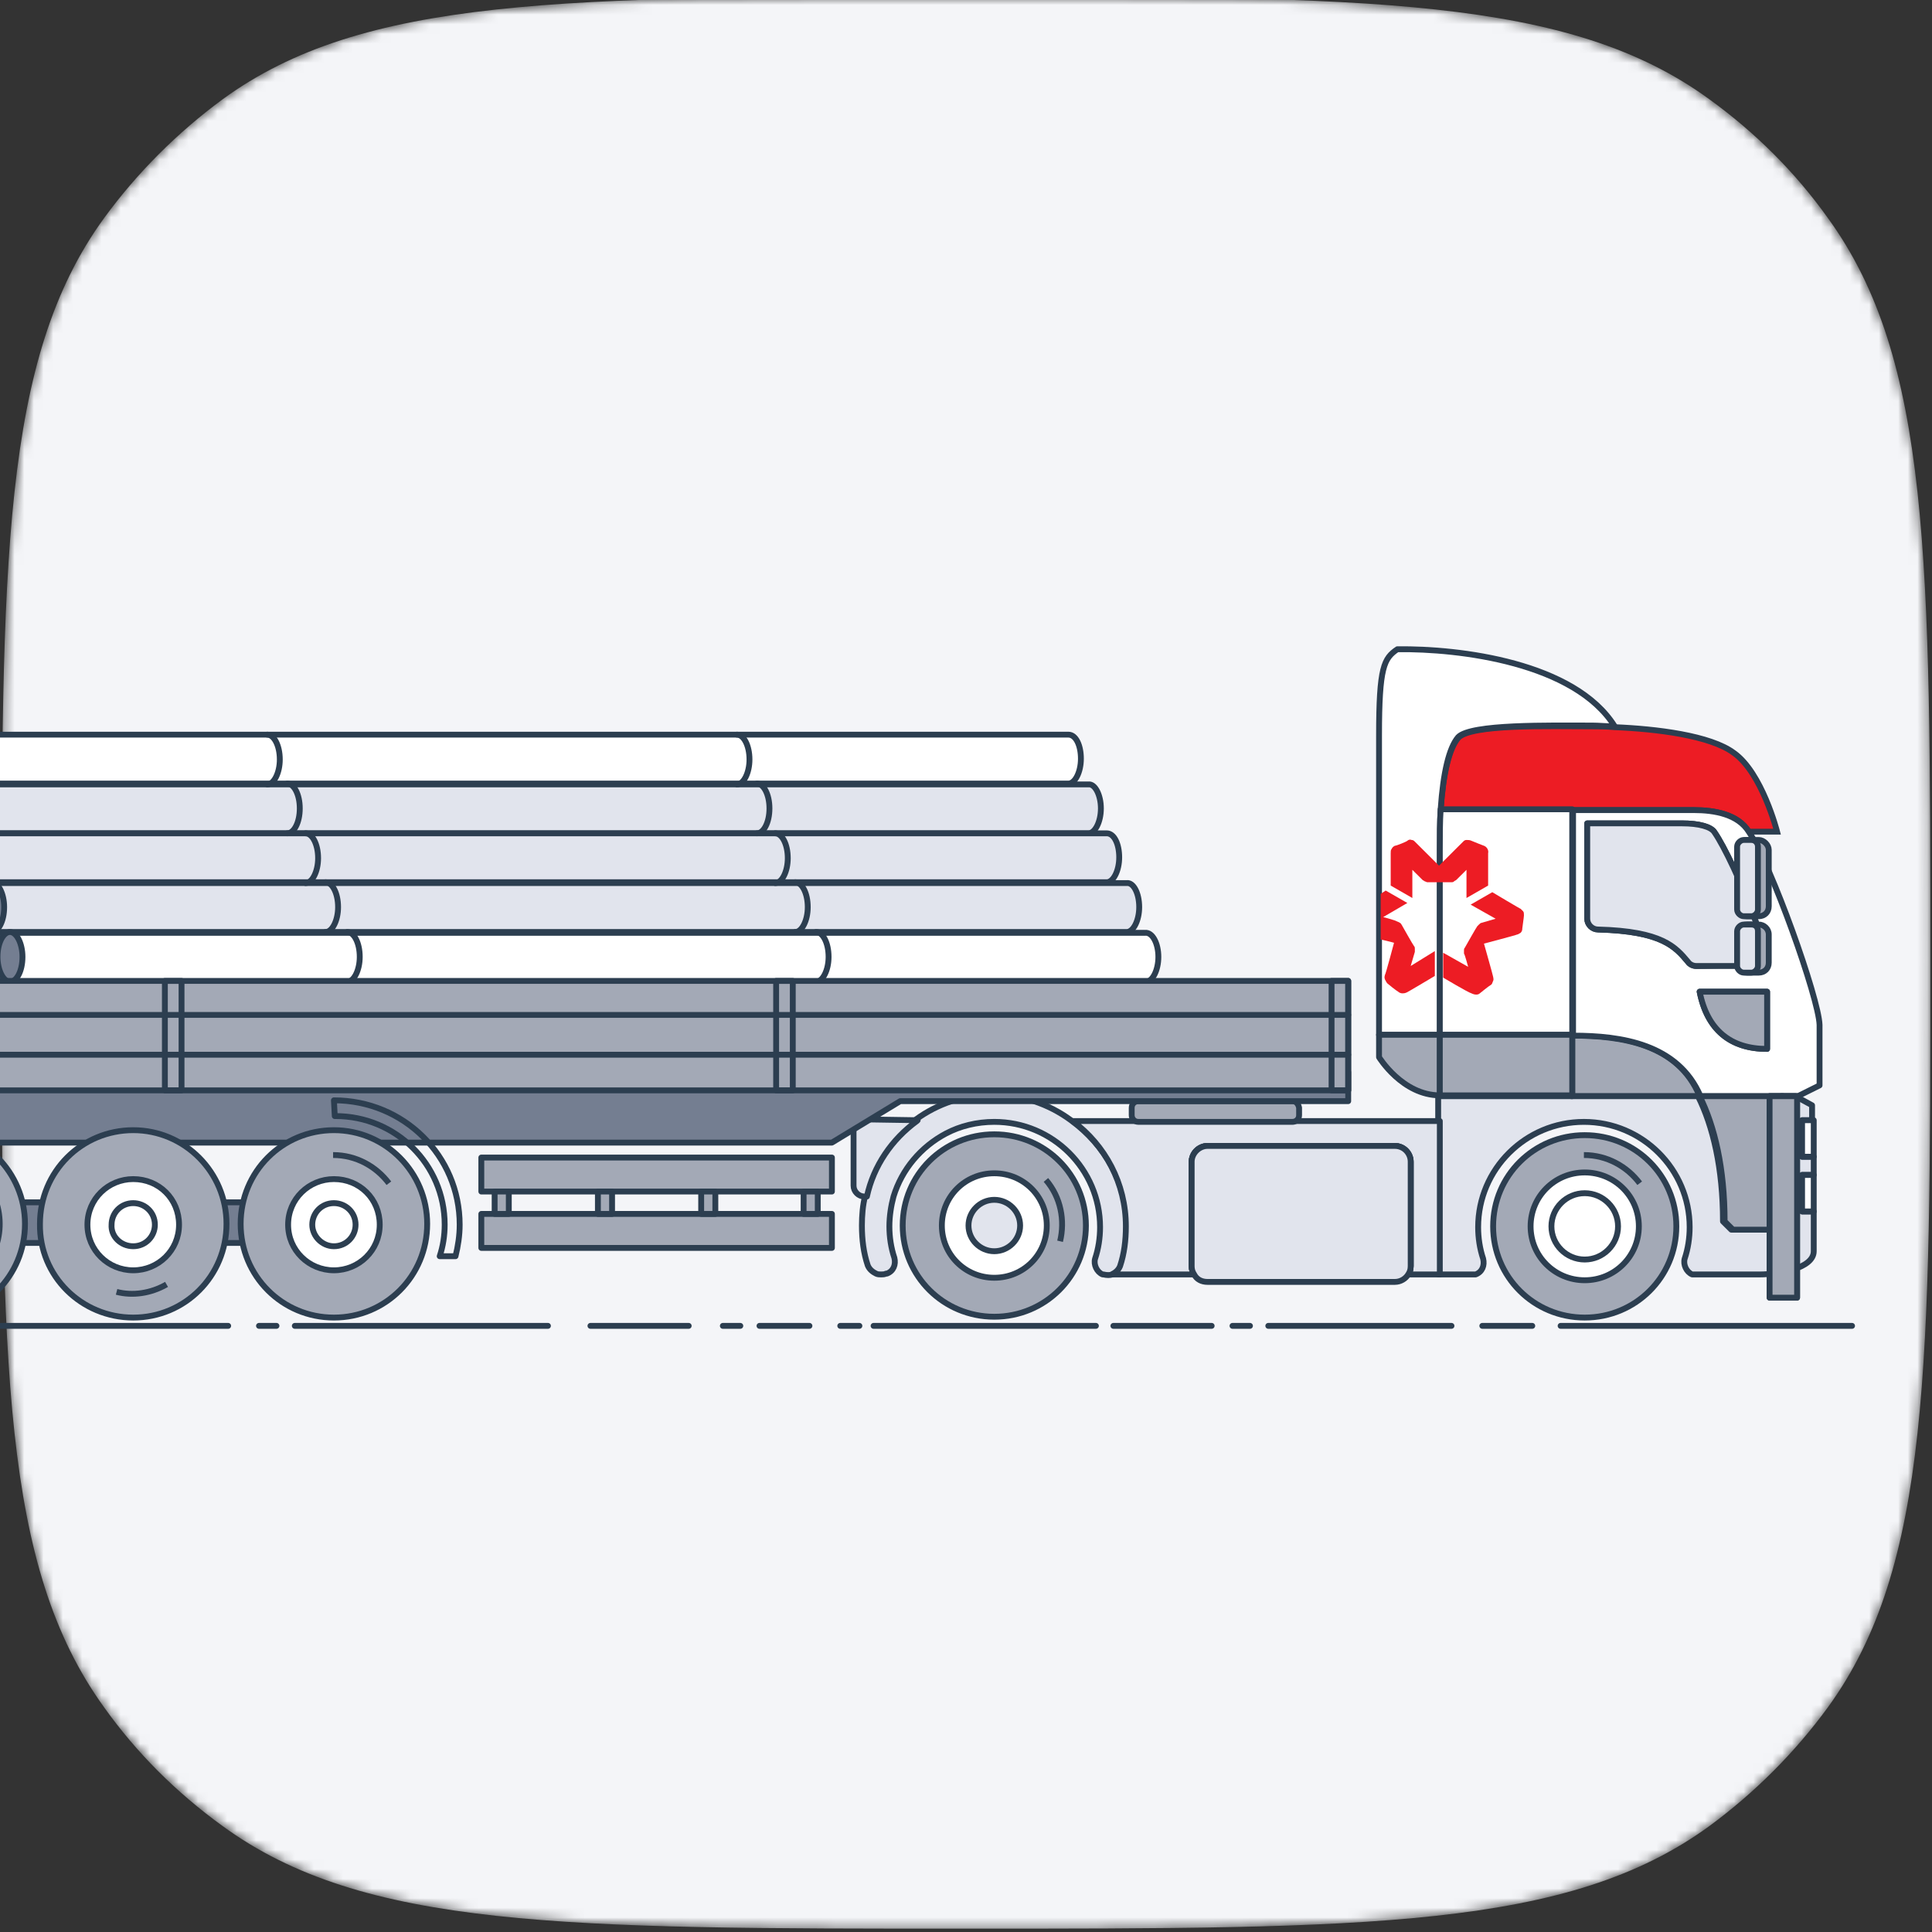 <svg width="200" height="200" viewBox="0 0 200 200" fill="none" xmlns="http://www.w3.org/2000/svg">
<rect x="0" y="0" width="200" height="200" fill="#333333" stroke="none"/>
<g clip-path="url(#clip0_545_175731)">
<mask id="mask0_545_175731" style="mask-type:luminance" maskUnits="userSpaceOnUse" x="0" y="-1" width="200" height="201">
<path d="M0.172 99.656C0.172 58.025 0.172 37.167 10.775 22.575C14.224 17.854 18.361 13.733 23.017 10.3C37.586 -0.344 58.361 -0.344 99.999 -0.344C141.637 -0.344 162.413 -0.344 176.982 10.3C181.724 13.733 185.862 17.854 189.224 22.575C199.827 37.167 199.827 58.025 199.827 99.656C199.827 141.287 199.827 162.146 189.224 176.738C185.775 181.459 181.637 185.579 176.982 189.012C162.413 199.656 141.637 199.656 99.999 199.656C58.361 199.656 37.586 199.656 23.017 189.012C18.275 185.579 14.137 181.459 10.775 176.738C0.172 162.06 0.172 141.287 0.172 99.656Z" fill="white"/>
</mask>
<g mask="url(#mask0_545_175731)">
<path d="M0.172 99.656C0.172 58.025 0.172 37.167 10.775 22.575C14.224 17.854 18.361 13.733 23.017 10.3C37.586 -0.344 58.361 -0.344 99.999 -0.344C141.637 -0.344 162.413 -0.344 176.982 10.3C181.724 13.733 185.862 17.854 189.224 22.575C199.827 37.167 199.827 58.025 199.827 99.656C199.827 141.287 199.827 162.146 189.224 176.738C185.775 181.459 181.637 185.579 176.982 189.012C162.413 199.656 141.637 199.656 99.999 199.656C58.361 199.656 37.586 199.656 23.017 189.012C18.275 185.579 14.137 181.459 10.775 176.738C0.172 162.06 0.172 141.287 0.172 99.656Z" fill="#F4F5F8"/>
</g>
<path d="M-6.552 137.253H23.621" stroke="#2C3E50" stroke-width="0.606" stroke-linecap="round" stroke-linejoin="round"/>
<path d="M161.553 137.253H191.725" stroke="#2C3E50" stroke-width="0.606" stroke-linecap="round" stroke-linejoin="round"/>
<path d="M74.828 137.253H76.638" stroke="#2C3E50" stroke-width="0.606" stroke-linecap="round" stroke-linejoin="round"/>
<path d="M61.122 137.253H71.294" stroke="#2C3E50" stroke-width="0.606" stroke-linecap="round" stroke-linejoin="round"/>
<path d="M78.622 137.253H83.794" stroke="#2C3E50" stroke-width="0.606" stroke-linecap="round" stroke-linejoin="round"/>
<path d="M153.448 137.253H158.621" stroke="#2C3E50" stroke-width="0.606" stroke-linecap="round" stroke-linejoin="round"/>
<path d="M26.811 137.253H28.621" stroke="#2C3E50" stroke-width="0.606" stroke-linecap="round" stroke-linejoin="round"/>
<path d="M30.518 137.253H56.724" stroke="#2C3E50" stroke-width="0.606" stroke-linecap="round" stroke-linejoin="round"/>
<path d="M90.432 137.253H113.449" stroke="#2C3E50" stroke-width="0.606" stroke-linecap="round" stroke-linejoin="round"/>
<path d="M86.983 137.253H88.966" stroke="#2C3E50" stroke-width="0.606" stroke-linecap="round" stroke-linejoin="round"/>
<path d="M127.587 137.253H129.397" stroke="#2C3E50" stroke-width="0.606" stroke-linecap="round" stroke-linejoin="round"/>
<path d="M115.259 137.253H125.431" stroke="#2C3E50" stroke-width="0.606" stroke-linecap="round" stroke-linejoin="round"/>
<path d="M131.293 137.253H150.258" stroke="#2C3E50" stroke-width="0.606" stroke-linecap="round" stroke-linejoin="round"/>
<path d="M106.034 93.905C106.034 95.278 105.43 96.48 104.741 96.48H-12.846V91.416H104.654C105.43 91.33 106.034 92.446 106.034 93.905Z" fill="#E1E4ED"/>
<path d="M106.034 93.905C106.034 95.278 105.43 96.48 104.741 96.48H-12.846V91.416H104.654C105.43 91.33 106.034 92.446 106.034 93.905Z" stroke="#2C3E50" stroke-width="0.606" stroke-linecap="round" stroke-linejoin="round"/>
<path d="M109.998 93.905C109.998 95.278 109.395 96.48 108.705 96.48H-8.795V91.416H108.705C109.395 91.33 109.998 92.446 109.998 93.905Z" fill="#E1E4ED"/>
<path d="M109.998 93.905C109.998 95.278 109.395 96.48 108.705 96.48H-8.795V91.416H108.705C109.395 91.33 109.998 92.446 109.998 93.905Z" stroke="#2C3E50" stroke-width="0.606" stroke-linecap="round" stroke-linejoin="round"/>
<path d="M113.964 93.905C113.964 95.278 113.361 96.48 112.671 96.48H-4.829V91.416H112.671C113.361 91.33 113.964 92.446 113.964 93.905Z" fill="#E1E4ED"/>
<path d="M113.964 93.905C113.964 95.278 113.361 96.48 112.671 96.48H-4.829V91.416H112.671C113.361 91.33 113.964 92.446 113.964 93.905Z" stroke="#2C3E50" stroke-width="0.606" stroke-linecap="round" stroke-linejoin="round"/>
<path d="M107.929 88.754C107.929 90.127 107.325 91.329 106.636 91.329H-10.864V86.265H106.636C107.325 86.265 107.929 87.38 107.929 88.754Z" fill="#E1E4ED"/>
<path d="M107.929 88.754C107.929 90.127 107.325 91.329 106.636 91.329H-10.864V86.265H106.636C107.325 86.265 107.929 87.38 107.929 88.754Z" stroke="#2C3E50" stroke-width="0.606" stroke-linecap="round" stroke-linejoin="round"/>
<path d="M111.896 88.754C111.896 90.127 111.292 91.329 110.603 91.329H-6.897V86.265H110.603C111.378 86.265 111.896 87.38 111.896 88.754Z" fill="#E1E4ED"/>
<path d="M111.896 88.754C111.896 90.127 111.292 91.329 110.603 91.329H-6.897V86.265H110.603C111.378 86.265 111.896 87.38 111.896 88.754Z" stroke="#2C3E50" stroke-width="0.606" stroke-linecap="round" stroke-linejoin="round"/>
<path d="M111.896 78.54C111.896 79.913 111.292 81.115 110.603 81.115H-6.897V76.051H110.603C111.378 76.051 111.896 77.167 111.896 78.54Z" fill="white"/>
<path d="M111.896 78.54C111.896 79.913 111.292 81.115 110.603 81.115H-6.897V76.051H110.603C111.378 76.051 111.896 77.167 111.896 78.54Z" stroke="#2C3E50" stroke-width="0.606" stroke-linecap="round" stroke-linejoin="round"/>
<path d="M109.998 83.691C109.998 85.064 109.395 86.266 108.705 86.266H-8.795V81.202H108.705C109.395 81.116 109.998 82.317 109.998 83.691Z" fill="#E1E4ED"/>
<path d="M109.998 83.691C109.998 85.064 109.395 86.266 108.705 86.266H-8.795V81.202H108.705C109.395 81.116 109.998 82.317 109.998 83.691Z" stroke="#2C3E50" stroke-width="0.606" stroke-linecap="round" stroke-linejoin="round"/>
<path d="M113.964 83.691C113.964 85.064 113.361 86.266 112.671 86.266H-4.829V81.202H112.671C113.361 81.116 113.964 82.317 113.964 83.691Z" fill="#E1E4ED"/>
<path d="M113.964 83.691C113.964 85.064 113.361 86.266 112.671 86.266H-4.829V81.202H112.671C113.361 81.116 113.964 82.317 113.964 83.691Z" stroke="#2C3E50" stroke-width="0.606" stroke-linecap="round" stroke-linejoin="round"/>
<path d="M115.86 88.754C115.86 90.127 115.257 91.329 114.567 91.329H-2.933V86.265H114.567C115.343 86.265 115.86 87.38 115.86 88.754Z" fill="#E1E4ED"/>
<path d="M115.86 88.754C115.86 90.127 115.257 91.329 114.567 91.329H-2.933V86.265H114.567C115.343 86.265 115.86 87.38 115.86 88.754Z" stroke="#2C3E50" stroke-width="0.606" stroke-linecap="round" stroke-linejoin="round"/>
<path d="M117.93 93.905C117.93 95.278 117.326 96.48 116.637 96.48H-0.863V91.416H116.637C117.326 91.33 117.93 92.446 117.93 93.905Z" fill="#E1E4ED"/>
<path d="M117.93 93.905C117.93 95.278 117.326 96.48 116.637 96.48H-0.863V91.416H116.637C117.326 91.33 117.93 92.446 117.93 93.905Z" stroke="#2C3E50" stroke-width="0.606" stroke-linecap="round" stroke-linejoin="round"/>
<path d="M-0.863 96.48C-0.173 96.48 0.43 95.364 0.43 93.905C0.43 92.532 -0.173 91.33 -0.863 91.33C-1.553 91.33 -2.156 92.446 -2.156 93.905C-2.156 95.279 -1.639 96.48 -0.863 96.48Z" fill="#747E91"/>
<path d="M-0.863 96.48C-0.173 96.48 0.43 95.364 0.43 93.905C0.43 92.532 -0.173 91.33 -0.863 91.33C-1.553 91.33 -2.156 92.446 -2.156 93.905C-2.156 95.279 -1.639 96.48 -0.863 96.48Z" stroke="#2C3E50" stroke-width="0.606" stroke-linecap="round" stroke-linejoin="round"/>
<path d="M103.965 99.055C103.965 100.429 103.362 101.63 102.672 101.63H-14.828V96.566H102.672C103.448 96.48 103.965 97.682 103.965 99.055Z" fill="#E1E4ED"/>
<path d="M103.965 99.055C103.965 100.429 103.362 101.63 102.672 101.63H-14.828V96.566H102.672C103.448 96.48 103.965 97.682 103.965 99.055Z" stroke="#2C3E50" stroke-width="0.606" stroke-linecap="round" stroke-linejoin="round"/>
<path d="M107.929 99.055C107.929 100.429 107.325 101.63 106.636 101.63H-10.864V96.566H106.636C107.412 96.48 107.929 97.682 107.929 99.055Z" fill="#E1E4ED"/>
<path d="M107.929 99.055C107.929 100.429 107.325 101.63 106.636 101.63H-10.864V96.566H106.636C107.412 96.48 107.929 97.682 107.929 99.055Z" stroke="#2C3E50" stroke-width="0.606" stroke-linecap="round" stroke-linejoin="round"/>
<path d="M111.896 99.055C111.896 100.429 111.292 101.63 110.603 101.63H-6.897V96.566H110.603C111.378 96.48 111.896 97.682 111.896 99.055Z" fill="#E1E4ED"/>
<path d="M111.896 99.055C111.896 100.429 111.292 101.63 110.603 101.63H-6.897V96.566H110.603C111.378 96.48 111.896 97.682 111.896 99.055Z" stroke="#2C3E50" stroke-width="0.606" stroke-linecap="round" stroke-linejoin="round"/>
<path d="M115.947 99.055C115.947 100.429 115.343 101.63 114.654 101.63H-2.933V96.566H114.654C115.343 96.48 115.86 97.682 115.947 99.055Z" fill="#E1E4ED"/>
<path d="M115.947 99.055C115.947 100.429 115.343 101.63 114.654 101.63H-2.933V96.566H114.654C115.343 96.48 115.86 97.682 115.947 99.055Z" stroke="#2C3E50" stroke-width="0.606" stroke-linecap="round" stroke-linejoin="round"/>
<path d="M119.914 99.055C119.914 100.429 119.31 101.63 118.62 101.63H1.034V96.566H118.534C119.31 96.48 119.914 97.682 119.914 99.055Z" fill="white"/>
<path d="M119.914 99.055C119.914 100.429 119.31 101.63 118.62 101.63H1.034V96.566H118.534C119.31 96.48 119.914 97.682 119.914 99.055Z" stroke="#2C3E50" stroke-width="0.606" stroke-linecap="round" stroke-linejoin="round"/>
<path d="M1.034 101.631C1.724 101.631 2.327 100.515 2.327 99.056C2.327 97.682 1.724 96.481 1.034 96.481C0.345 96.481 -0.259 97.596 -0.259 99.056C-0.259 100.429 0.345 101.631 1.034 101.631Z" fill="#747E91"/>
<path d="M1.034 101.631C1.724 101.631 2.327 100.515 2.327 99.056C2.327 97.682 1.724 96.481 1.034 96.481C0.345 96.481 -0.259 97.596 -0.259 99.056C-0.259 100.429 0.345 101.631 1.034 101.631Z" stroke="#2C3E50" stroke-width="0.606" stroke-linecap="round" stroke-linejoin="round"/>
<path d="M76.293 76.051C76.983 76.051 77.586 77.167 77.586 78.626C77.586 79.999 76.983 81.201 76.293 81.201" stroke="#2C3E50" stroke-width="0.606" stroke-linecap="round" stroke-linejoin="round"/>
<path d="M78.36 81.115C79.05 81.115 79.653 82.231 79.653 83.69C79.653 85.15 79.05 86.265 78.36 86.265" stroke="#2C3E50" stroke-width="0.606" stroke-linecap="round" stroke-linejoin="round"/>
<path d="M80.258 86.265C80.948 86.265 81.551 87.38 81.551 88.84C81.551 90.213 80.948 91.415 80.258 91.415" stroke="#2C3E50" stroke-width="0.606" stroke-linecap="round" stroke-linejoin="round"/>
<path d="M82.326 91.33C83.016 91.33 83.619 92.446 83.619 93.905C83.619 95.279 83.016 96.48 82.326 96.48" stroke="#2C3E50" stroke-width="0.606" stroke-linecap="round" stroke-linejoin="round"/>
<path d="M84.481 96.48C85.171 96.48 85.775 97.595 85.775 99.055C85.775 100.428 85.171 101.63 84.481 101.63" stroke="#2C3E50" stroke-width="0.606" stroke-linecap="round" stroke-linejoin="round"/>
<path d="M27.672 76.051C28.361 76.051 28.965 77.167 28.965 78.626C28.965 79.999 28.361 81.201 27.672 81.201" stroke="#2C3E50" stroke-width="0.606" stroke-linecap="round" stroke-linejoin="round"/>
<path d="M29.74 81.115C30.43 81.115 31.033 82.231 31.033 83.69C31.033 85.15 30.43 86.265 29.74 86.265" stroke="#2C3E50" stroke-width="0.606" stroke-linecap="round" stroke-linejoin="round"/>
<path d="M31.637 86.265C32.326 86.265 32.93 87.38 32.93 88.84C32.93 90.213 32.326 91.415 31.637 91.415" stroke="#2C3E50" stroke-width="0.606" stroke-linecap="round" stroke-linejoin="round"/>
<path d="M33.705 91.33C34.395 91.33 34.998 92.446 34.998 93.905C34.998 95.279 34.395 96.48 33.705 96.48" stroke="#2C3E50" stroke-width="0.606" stroke-linecap="round" stroke-linejoin="round"/>
<path d="M35.948 96.481C36.638 96.481 37.241 97.596 37.241 99.056C37.241 100.429 36.638 101.631 35.948 101.631" stroke="#2C3E50" stroke-width="0.606" stroke-linecap="round" stroke-linejoin="round"/>
<path d="M102.93 136.308C108.189 136.308 112.413 132.102 112.413 126.866C112.413 121.63 108.189 117.424 102.93 117.424C97.671 117.424 93.447 121.63 93.447 126.866C93.447 132.102 97.671 136.308 102.93 136.308Z" fill="#A3A9B6"/>
<path d="M102.93 136.308C108.189 136.308 112.413 132.102 112.413 126.866C112.413 121.63 108.189 117.424 102.93 117.424C97.671 117.424 93.447 121.63 93.447 126.866C93.447 132.102 97.671 136.308 102.93 136.308Z" stroke="#2C3E50" stroke-width="0.606" stroke-linecap="round" stroke-linejoin="round"/>
<path d="M102.931 132.273C105.948 132.273 108.362 129.87 108.362 126.866C108.362 123.861 105.948 121.458 102.931 121.458C99.914 121.458 97.5 123.861 97.5 126.866C97.5 129.87 99.914 132.273 102.931 132.273Z" fill="white"/>
<path d="M102.931 132.273C105.948 132.273 108.362 129.87 108.362 126.866C108.362 123.861 105.948 121.458 102.931 121.458C99.914 121.458 97.5 123.861 97.5 126.866C97.5 129.87 99.914 132.273 102.931 132.273Z" stroke="#2C3E50" stroke-width="0.606" stroke-linecap="round" stroke-linejoin="round"/>
<path d="M102.93 129.527C104.396 129.527 105.603 128.325 105.603 126.866C105.603 125.407 104.396 124.205 102.93 124.205C101.465 124.205 100.258 125.407 100.258 126.866C100.258 128.325 101.465 129.527 102.93 129.527Z" fill="#E1E4ED"/>
<path d="M102.93 129.527C104.396 129.527 105.603 128.325 105.603 126.866C105.603 125.407 104.396 124.205 102.93 124.205C101.465 124.205 100.258 125.407 100.258 126.866C100.258 128.325 101.465 129.527 102.93 129.527Z" stroke="#2C3E50" stroke-width="0.606" stroke-linecap="round" stroke-linejoin="round"/>
<path d="M164.051 136.394C169.31 136.394 173.534 132.188 173.534 126.952C173.534 121.716 169.31 117.51 164.051 117.51C158.792 117.51 154.568 121.716 154.568 126.952C154.568 132.188 158.792 136.394 164.051 136.394Z" fill="#A3A9B6"/>
<path d="M164.051 136.394C169.31 136.394 173.534 132.188 173.534 126.952C173.534 121.716 169.31 117.51 164.051 117.51C158.792 117.51 154.568 121.716 154.568 126.952C154.568 132.188 158.792 136.394 164.051 136.394Z" stroke="#2C3E50" stroke-width="0.606" stroke-linecap="round" stroke-linejoin="round"/>
<path d="M164.051 132.531C167.154 132.531 169.654 130.042 169.654 126.951C169.654 123.861 167.154 121.372 164.051 121.372C160.947 121.372 158.447 123.861 158.447 126.951C158.447 130.042 160.947 132.531 164.051 132.531Z" fill="white"/>
<path d="M164.051 132.531C167.154 132.531 169.654 130.042 169.654 126.951C169.654 123.861 167.154 121.372 164.051 121.372C160.947 121.372 158.447 123.861 158.447 126.951C158.447 130.042 160.947 132.531 164.051 132.531Z" stroke="#2C3E50" stroke-width="0.606" stroke-linecap="round" stroke-linejoin="round"/>
<path d="M164.051 130.386C165.947 130.386 167.499 128.84 167.499 126.952C167.499 125.064 165.947 123.519 164.051 123.519C162.154 123.519 160.603 125.064 160.603 126.952C160.603 128.84 162.154 130.386 164.051 130.386Z" fill="white"/>
<path d="M164.051 130.386C165.947 130.386 167.499 128.84 167.499 126.952C167.499 125.064 165.947 123.519 164.051 123.519C162.154 123.519 160.603 125.064 160.603 126.952C160.603 128.84 162.154 130.386 164.051 130.386Z" stroke="#2C3E50" stroke-width="0.606" stroke-linecap="round" stroke-linejoin="round"/>
<path d="M183.964 86.094H181.033C179.913 84.291 177.499 83.862 175.344 83.862H149.137C149.395 80.085 149.999 77.51 150.947 76.394C152.24 74.935 160.43 75.192 164.826 75.192C165.516 75.192 166.292 75.192 167.154 75.278C171.464 75.45 177.068 76.136 179.482 77.939C182.413 79.999 183.964 86.094 183.964 86.094Z" fill="#ED1C24"/>
<path d="M183.964 86.094H181.033C179.913 84.291 177.499 83.862 175.344 83.862H149.137C149.395 80.085 149.999 77.51 150.947 76.394C152.24 74.935 160.43 75.192 164.826 75.192C165.516 75.192 166.292 75.192 167.154 75.278C171.464 75.45 177.068 76.136 179.482 77.939C182.413 79.999 183.964 86.094 183.964 86.094Z" stroke="#2C3E50" stroke-width="0.606" stroke-miterlimit="10"/>
<path d="M162.672 113.476H162.756" stroke="#2C3E50" stroke-width="0.606" stroke-linecap="round" stroke-linejoin="round"/>
<path d="M175.947 113.475H162.758V107.209C167.844 107.123 173.706 108.068 175.947 113.475Z" fill="#A3A9B6"/>
<path d="M175.947 113.475H162.758V107.209C167.844 107.123 173.706 108.068 175.947 113.475Z" stroke="#2C3E50" stroke-width="0.606" stroke-linecap="round" stroke-linejoin="round"/>
<path d="M181.032 86.093C179.912 84.29 177.498 83.861 175.343 83.861H162.843V107.209C167.843 107.209 173.705 108.067 176.032 113.475H186.119L188.36 112.359V106.093C188.274 103.346 183.36 89.527 181.032 86.093ZM175.601 99.999C175.257 99.999 174.912 99.827 174.739 99.57C173.446 98.024 172.067 96.394 165.429 96.222C164.826 96.222 164.308 95.707 164.308 95.106V85.235H174.136C175.86 85.235 177.153 85.578 177.498 86.179C178.446 87.552 180.343 91.415 181.895 95.793C182.326 96.994 182.67 98.282 182.67 99.827L175.601 99.999ZM182.929 108.582C179.136 108.582 176.722 106.608 175.946 102.66H182.929V108.582Z" fill="white"/>
<path d="M181.032 86.093C179.912 84.29 177.498 83.861 175.343 83.861H162.843V107.209C167.843 107.209 173.705 108.067 176.032 113.475H186.119L188.36 112.359V106.093C188.274 103.346 183.36 89.527 181.032 86.093ZM175.601 99.999C175.257 99.999 174.912 99.827 174.739 99.57C173.446 98.024 172.067 96.394 165.429 96.222C164.826 96.222 164.308 95.707 164.308 95.106V85.235H174.136C175.86 85.235 177.153 85.578 177.498 86.179C178.446 87.552 180.343 91.415 181.895 95.793C182.326 96.994 182.67 98.282 182.67 99.827L175.601 99.999ZM182.929 108.582C179.136 108.582 176.722 106.608 175.946 102.66H182.929V108.582Z" stroke="#2C3E50" stroke-width="0.606" stroke-linecap="round" stroke-linejoin="round"/>
<path d="M167.154 75.192C166.292 75.192 165.516 75.107 164.827 75.107C160.43 75.107 152.241 74.935 150.947 76.308C149.999 77.424 149.396 79.999 149.137 83.776C149.051 85.064 149.051 86.523 149.051 88.068V107.124H142.758V76.137C142.758 69.012 143.275 68.154 144.654 67.21C151.12 67.124 163.016 68.583 167.154 75.192Z" fill="white"/>
<path d="M167.154 75.192C166.292 75.192 165.516 75.107 164.827 75.107C160.43 75.107 152.241 74.935 150.947 76.308C149.999 77.424 149.396 79.999 149.137 83.776C149.051 85.064 149.051 86.523 149.051 88.068V107.124H142.758V76.137C142.758 69.012 143.275 68.154 144.654 67.21C151.12 67.124 163.016 68.583 167.154 75.192Z" stroke="#2C3E50" stroke-width="0.606" stroke-linecap="round" stroke-linejoin="round"/>
<path d="M149.051 107.123V113.389C145.172 113.389 142.758 109.441 142.758 109.441V107.123H149.051Z" fill="#A3A9B6"/>
<path d="M149.051 107.123V113.389C145.172 113.389 142.758 109.441 142.758 109.441V107.123H149.051Z" stroke="#2C3E50" stroke-width="0.606" stroke-linecap="round" stroke-linejoin="round"/>
<path d="M162.757 83.775V107.123H149.05V88.067C149.05 86.522 149.05 85.063 149.136 83.775H162.757Z" fill="white"/>
<path d="M162.757 83.775V107.123H149.05V88.067C149.05 86.522 149.05 85.063 149.136 83.775H162.757Z" stroke="#2C3E50" stroke-width="0.606" stroke-linecap="round" stroke-linejoin="round"/>
<path d="M182.844 99.999H175.603C175.258 99.999 174.913 99.828 174.741 99.57C173.448 98.025 172.068 96.394 165.43 96.222C164.827 96.222 164.31 95.707 164.31 95.107V85.235H174.137C175.861 85.235 177.154 85.579 177.499 86.18C178.447 87.553 180.344 91.416 181.896 95.793C182.499 97.167 182.844 98.454 182.844 99.999Z" fill="#E1E4ED"/>
<path d="M182.844 99.999H175.603C175.258 99.999 174.913 99.828 174.741 99.57C173.448 98.025 172.068 96.394 165.43 96.222C164.827 96.222 164.31 95.707 164.31 95.107V85.235H174.137C175.861 85.235 177.154 85.579 177.499 86.18C178.447 87.553 180.344 91.416 181.896 95.793C182.499 97.167 182.844 98.454 182.844 99.999Z" stroke="#2C3E50" stroke-width="0.606" stroke-linecap="round" stroke-linejoin="round"/>
<path d="M162.757 107.123V113.389H162.671H149.05V107.123H162.757Z" fill="#A3A9B6"/>
<path d="M162.757 107.123V113.389H162.671H149.05V107.123H162.757Z" stroke="#2C3E50" stroke-width="0.606" stroke-linecap="round" stroke-linejoin="round"/>
<path d="M182.93 102.66V108.583C179.137 108.583 176.723 106.609 175.947 102.66H182.93Z" fill="#A3A9B6"/>
<path d="M182.93 102.66V108.583C179.137 108.583 176.723 106.609 175.947 102.66H182.93Z" stroke="#2C3E50" stroke-width="0.606" stroke-linecap="round" stroke-linejoin="round"/>
<path d="M116.55 126.952C116.55 128.325 116.377 129.784 115.946 131.072C115.774 131.501 115.515 131.759 115.084 131.93C114.825 132.016 114.481 132.016 114.136 131.93H114.05C113.446 131.673 113.101 130.9 113.274 130.299C113.619 129.269 113.791 128.153 113.791 127.038C113.791 121.029 108.877 116.136 102.843 116.136C101.032 116.136 99.308 116.566 97.843 117.338C95.256 118.711 93.274 121.029 92.412 123.862C92.153 124.806 91.981 125.922 91.981 126.952C91.981 128.068 92.153 129.184 92.498 130.214C92.67 130.9 92.412 131.587 91.722 131.844H91.636C91.463 131.93 91.291 131.93 91.118 131.93C90.946 131.93 90.774 131.93 90.601 131.844C90.256 131.673 89.912 131.415 89.739 130.986C89.308 129.699 89.136 128.325 89.136 126.866C89.136 125.836 89.222 124.72 89.481 123.776C90.256 120.6 92.153 117.853 94.653 115.965L94.739 115.879C96.981 114.248 99.739 113.304 102.67 113.304C105.687 113.304 108.446 114.248 110.774 115.965C114.394 118.54 116.55 122.488 116.55 126.952Z" fill="#E1E4ED"/>
<path d="M116.637 126.952C116.637 128.325 116.465 129.784 116.034 131.072C115.862 131.501 115.603 131.759 115.172 131.93C114.913 132.016 114.568 132.016 114.224 131.93H114.137C113.534 131.673 113.189 130.9 113.362 130.299C113.706 129.269 113.879 128.153 113.879 127.038C113.879 121.029 108.965 116.136 102.931 116.136C101.12 116.136 99.396 116.566 97.93 117.338C95.344 118.711 93.362 121.029 92.499 123.862C92.241 124.806 92.069 125.922 92.069 126.952C92.069 128.068 92.241 129.184 92.586 130.214C92.758 130.9 92.499 131.587 91.81 131.844H91.724C91.551 131.93 91.379 131.93 91.206 131.93C91.034 131.93 90.862 131.93 90.689 131.844C90.344 131.673 89.999 131.415 89.827 130.986C89.396 129.699 89.224 128.325 89.224 126.866C89.224 125.836 89.31 124.72 89.569 123.776C90.344 120.6 92.241 117.853 94.741 115.965L94.827 115.879C97.069 114.248 99.827 113.304 102.758 113.304C105.689 113.304 108.534 114.248 110.862 115.965C114.396 118.54 116.637 122.488 116.637 126.952Z" stroke="#2C3E50" stroke-width="0.606" stroke-linecap="round" stroke-linejoin="round"/>
<path d="M186.551 115.965V119.742H187.758V121.63H186.551V125.407H187.758V129.527C187.758 131.33 184.051 131.931 182.155 131.931H176.206H175.258C175.258 131.931 175.258 131.931 175.172 131.931C174.569 131.673 174.224 130.9 174.396 130.3C174.741 129.27 174.913 128.154 174.913 127.038C174.913 121.029 170 116.137 163.965 116.137C157.931 116.137 153.017 121.029 153.017 127.038C153.017 128.154 153.189 129.27 153.534 130.3C153.706 130.986 153.448 131.673 152.758 131.931H152.672H148.879V113.476H175.775C177.327 116.566 178.362 120.943 178.362 126.437L179.224 127.295H183.793L184.396 126.694V113.476H185.862L187.586 114.42V115.965H186.551Z" fill="#E1E4ED"/>
<path d="M186.551 115.965V119.742H187.758V121.63H186.551V125.407H187.758V129.527C187.758 131.33 184.051 131.931 182.155 131.931H176.206H175.258C175.258 131.931 175.258 131.931 175.172 131.931C174.569 131.673 174.224 130.9 174.396 130.3C174.741 129.27 174.913 128.154 174.913 127.038C174.913 121.029 170 116.137 163.965 116.137C157.931 116.137 153.017 121.029 153.017 127.038C153.017 128.154 153.189 129.27 153.534 130.3C153.706 130.986 153.448 131.673 152.758 131.931H152.672H148.879V113.476H175.775C177.327 116.566 178.362 120.943 178.362 126.437L179.224 127.295H183.793L184.396 126.694V113.476H185.862L187.586 114.42V115.965H186.551Z" stroke="#2C3E50" stroke-width="0.606" stroke-linecap="round" stroke-linejoin="round"/>
<path d="M162.756 113.476H162.672" stroke="#2C3E50" stroke-width="0.606" stroke-linecap="round" stroke-linejoin="round"/>
<path d="M149.05 116.051V131.931H145.775C145.947 131.673 146.033 131.416 146.033 131.072V120.257C146.033 119.398 145.257 118.626 144.395 118.626H124.999C124.137 118.626 123.361 119.398 123.361 120.257V131.072C123.361 131.416 123.447 131.673 123.619 131.931H115.085C115.43 131.759 115.775 131.501 115.947 131.072C116.378 129.785 116.55 128.411 116.55 126.952C116.55 122.489 114.395 118.54 111.033 116.051H149.05Z" fill="#E1E4ED"/>
<path d="M149.05 116.051V131.931H145.775C145.947 131.673 146.033 131.416 146.033 131.072V120.257C146.033 119.398 145.257 118.626 144.395 118.626H124.999C124.137 118.626 123.361 119.398 123.361 120.257V131.072C123.361 131.416 123.447 131.673 123.619 131.931H115.085C115.43 131.759 115.775 131.501 115.947 131.072C116.378 129.785 116.55 128.411 116.55 126.952C116.55 122.489 114.395 118.54 111.033 116.051H149.05Z" stroke="#2C3E50" stroke-width="0.606" stroke-linecap="round" stroke-linejoin="round"/>
<path d="M146.034 120.257V131.072C146.034 131.416 145.948 131.673 145.775 131.931H123.62C123.448 131.673 123.361 131.416 123.361 131.072V120.257C123.361 119.399 124.051 118.626 124.999 118.626H144.396C145.344 118.626 146.034 119.399 146.034 120.257Z" stroke="#2C3E50" stroke-width="0.606" stroke-linecap="round" stroke-linejoin="round"/>
<path d="M146.034 120.257V131.072C146.034 131.416 145.948 131.673 145.775 131.931C145.516 132.36 144.999 132.703 144.396 132.703H124.999C124.396 132.703 123.879 132.446 123.62 131.931C123.448 131.673 123.361 131.416 123.361 131.072V120.257C123.361 119.399 124.137 118.626 124.999 118.626H144.396C145.344 118.626 146.034 119.399 146.034 120.257Z" fill="#E1E4ED"/>
<path d="M146.034 120.257V131.072C146.034 131.416 145.948 131.673 145.775 131.931C145.516 132.36 144.999 132.703 144.396 132.703H124.999C124.396 132.703 123.879 132.446 123.62 131.931C123.448 131.673 123.361 131.416 123.361 131.072V120.257C123.361 119.399 124.137 118.626 124.999 118.626H144.396C145.344 118.626 146.034 119.399 146.034 120.257Z" stroke="#2C3E50" stroke-width="0.606" stroke-linecap="round" stroke-linejoin="round"/>
<path d="M133.792 113.99H117.844C117.499 113.99 117.154 114.248 117.154 114.677V115.449C117.154 115.793 117.413 116.136 117.844 116.136H133.792C134.137 116.136 134.482 115.879 134.482 115.449V114.677C134.396 114.248 134.137 113.99 133.792 113.99Z" fill="#A3A9B6"/>
<path d="M133.792 113.99H117.844C117.499 113.99 117.154 114.248 117.154 114.677V115.449C117.154 115.793 117.413 116.136 117.844 116.136H133.792C134.137 116.136 134.482 115.879 134.482 115.449V114.677C134.396 114.248 134.137 113.99 133.792 113.99Z" stroke="#2C3E50" stroke-width="0.606" stroke-linecap="round" stroke-linejoin="round"/>
<path d="M94.999 115.965L94.913 116.051C92.327 117.939 90.43 120.686 89.741 123.862H89.482C88.879 123.862 88.361 123.347 88.361 122.746V116.995C88.361 116.394 88.879 115.879 89.482 115.879L94.999 115.965Z" fill="#E1E4ED"/>
<path d="M94.999 115.965L94.913 116.051C92.327 117.939 90.43 120.686 89.741 123.862H89.482C88.879 123.862 88.361 123.347 88.361 122.746V116.995C88.361 116.394 88.879 115.879 89.482 115.879L94.999 115.965Z" stroke="#2C3E50" stroke-width="0.606" stroke-linecap="round" stroke-linejoin="round"/>
<path d="M184.568 113.476V126.694L183.964 127.295H179.396L178.533 126.437C178.533 120.943 177.499 116.566 175.947 113.476H184.568Z" fill="#A3A9B6"/>
<path d="M184.568 113.476V126.694L183.964 127.295H179.396L178.533 126.437C178.533 120.943 177.499 116.566 175.947 113.476H184.568Z" stroke="#2C3E50" stroke-width="0.606" stroke-linecap="round" stroke-linejoin="round"/>
<path d="M187.758 115.966H186.55V119.743H187.758V115.966Z" fill="white"/>
<path d="M187.758 115.966H186.55V119.743H187.758V115.966Z" stroke="#2C3E50" stroke-width="0.606" stroke-linecap="round" stroke-linejoin="round"/>
<path d="M187.758 121.631H186.55V125.408H187.758V121.631Z" fill="white"/>
<path d="M187.758 121.631H186.55V125.408H187.758V121.631Z" stroke="#2C3E50" stroke-width="0.606" stroke-linecap="round" stroke-linejoin="round"/>
<path d="M182.068 95.708H180.861C180.257 95.708 179.826 96.137 179.826 96.738V99.656C179.826 100.257 180.257 100.687 180.861 100.687H182.068C182.671 100.687 183.102 100.257 183.102 99.656V96.738C183.102 96.137 182.585 95.708 182.068 95.708Z" fill="#A3A9B6"/>
<path d="M182.068 95.708H180.861C180.257 95.708 179.826 96.137 179.826 96.738V99.656C179.826 100.257 180.257 100.687 180.861 100.687H182.068C182.671 100.687 183.102 100.257 183.102 99.656V96.738C183.102 96.137 182.585 95.708 182.068 95.708Z" stroke="#2C3E50" stroke-width="0.606" stroke-linecap="round" stroke-linejoin="round"/>
<path d="M181.292 95.708H180.516C180.171 95.708 179.826 96.051 179.826 96.395V100C179.826 100.343 180.171 100.687 180.516 100.687H181.292C181.637 100.687 181.981 100.343 181.981 100V96.395C181.981 95.966 181.723 95.708 181.292 95.708Z" fill="#E1E4ED"/>
<path d="M181.292 95.708H180.516C180.171 95.708 179.826 96.051 179.826 96.395V100C179.826 100.343 180.171 100.687 180.516 100.687H181.292C181.637 100.687 181.981 100.343 181.981 100V96.395C181.981 95.966 181.723 95.708 181.292 95.708Z" stroke="#2C3E50" stroke-width="0.606" stroke-linecap="round" stroke-linejoin="round"/>
<path d="M182.068 86.952H180.861C180.257 86.952 179.826 87.381 179.826 87.982V93.819C179.826 94.42 180.257 94.849 180.861 94.849H182.068C182.671 94.849 183.102 94.42 183.102 93.819V87.982C183.102 87.467 182.585 86.952 182.068 86.952Z" fill="#A3A9B6"/>
<path d="M182.068 86.952H180.861C180.257 86.952 179.826 87.381 179.826 87.982V93.819C179.826 94.42 180.257 94.849 180.861 94.849H182.068C182.671 94.849 183.102 94.42 183.102 93.819V87.982C183.102 87.467 182.585 86.952 182.068 86.952Z" stroke="#2C3E50" stroke-width="0.606" stroke-linecap="round" stroke-linejoin="round"/>
<path d="M181.292 86.952H180.516C180.171 86.952 179.826 87.296 179.826 87.639V94.162C179.826 94.506 180.171 94.849 180.516 94.849H181.292C181.637 94.849 181.981 94.506 181.981 94.162V87.639C181.981 87.296 181.723 86.952 181.292 86.952Z" fill="#E1E4ED"/>
<path d="M181.292 86.952H180.516C180.171 86.952 179.826 87.296 179.826 87.639V94.162C179.826 94.506 180.171 94.849 180.516 94.849H181.292C181.637 94.849 181.981 94.506 181.981 94.162V87.639C181.981 87.296 181.723 86.952 181.292 86.952Z" stroke="#2C3E50" stroke-width="0.606" stroke-linecap="round" stroke-linejoin="round"/>
<path d="M153.62 87.553C153.62 87.553 152.499 87.124 152.327 87.038C152.155 86.953 151.982 86.953 151.81 86.953C151.637 86.953 151.551 87.038 151.465 87.124C151.379 87.21 148.965 89.614 148.965 89.614C148.965 89.614 146.551 87.21 146.465 87.124C146.379 87.038 146.292 86.953 146.12 86.953C145.948 86.867 145.775 86.953 145.689 87.038C145.603 87.124 144.568 87.553 144.396 87.553C144.223 87.639 144.137 87.725 144.051 87.897C143.965 87.983 143.965 88.154 143.965 88.326V91.674L146.206 92.961V90.043L147.241 91.073C147.327 91.159 147.413 91.159 147.499 91.244C147.586 91.244 147.672 91.33 147.758 91.33H150.258C150.344 91.33 150.43 91.33 150.517 91.244C150.603 91.159 150.689 91.159 150.775 91.073C150.861 90.987 151.81 90.043 151.81 90.043V92.961L154.051 91.674V88.326C154.137 87.983 153.879 87.639 153.62 87.553Z" fill="#ED1C24"/>
<path d="M146.033 100L146.464 98.54C146.464 98.455 146.464 98.369 146.464 98.197C146.464 98.111 146.464 98.025 146.378 97.939C146.292 97.854 145.085 95.708 145.085 95.708C144.999 95.622 144.999 95.536 144.912 95.536C144.826 95.45 144.74 95.45 144.568 95.364C144.481 95.279 143.188 94.935 143.188 94.935L145.688 93.476L143.447 92.189C143.447 92.189 143.188 92.36 142.93 92.532V97.253C143.706 97.424 144.309 97.596 144.309 97.596C144.309 97.596 143.447 100.858 143.361 100.944C143.361 101.03 143.275 101.116 143.361 101.373C143.447 101.545 143.533 101.716 143.619 101.802C143.706 101.888 144.568 102.575 144.74 102.661C144.826 102.746 144.999 102.832 145.171 102.832C145.257 102.832 145.43 102.832 145.602 102.746C145.516 102.832 148.533 101.03 148.533 101.03V98.455L146.033 100Z" fill="#ED1C24"/>
<path d="M153.189 102.831C153.189 102.831 154.137 102.059 154.309 101.973C154.482 101.887 154.482 101.716 154.568 101.544C154.654 101.372 154.568 101.201 154.568 101.115C154.568 101.029 153.62 97.681 153.62 97.681C153.62 97.681 156.896 96.823 157.068 96.737C157.154 96.737 157.24 96.651 157.413 96.565C157.585 96.394 157.585 96.222 157.585 96.136C157.585 96.05 157.758 94.934 157.758 94.763C157.758 94.591 157.758 94.419 157.671 94.334C157.585 94.248 157.499 94.162 157.413 94.076C157.499 94.162 154.482 92.359 154.482 92.359L152.24 93.647L154.827 95.106L153.361 95.535C153.275 95.535 153.189 95.621 153.102 95.707C153.016 95.793 153.016 95.793 152.93 95.879C152.844 95.965 151.637 98.111 151.637 98.111C151.551 98.196 151.551 98.282 151.551 98.368C151.551 98.454 151.551 98.54 151.551 98.711C151.637 98.797 151.982 100.085 151.982 100.085L149.396 98.626V101.201C149.396 101.201 151.982 102.746 152.327 102.831C152.671 103.003 153.016 103.003 153.189 102.831Z" fill="#ED1C24"/>
<path d="M33.965 124.463H-10.173V128.669H33.965V124.463Z" fill="#747E91"/>
<path d="M33.965 124.463H-10.173V128.669H33.965V124.463Z" stroke="#2C3E50" stroke-width="0.606" stroke-linecap="round" stroke-linejoin="round"/>
<path d="M86.207 118.282H-36.207V110.986H139.655V113.991H93.276L86.207 118.282Z" fill="#747E91"/>
<path d="M86.119 118.282H-36.295V110.986H139.567V113.991H93.188L86.119 118.282Z" stroke="#2C3E50" stroke-width="0.606" stroke-linecap="round" stroke-linejoin="round"/>
<path d="M139.568 101.544H-39.398V112.874H139.568V101.544Z" fill="#A3A9B6"/>
<path d="M139.568 101.544H-39.398V112.874H139.568V101.544Z" stroke="#2C3E50" stroke-width="0.606" stroke-linecap="round" stroke-linejoin="round"/>
<path d="M86.119 119.828H49.826V123.347H86.119V119.828Z" fill="#A3A9B6"/>
<path d="M86.119 119.828H49.826V123.347H86.119V119.828Z" stroke="#2C3E50" stroke-width="0.606" stroke-linecap="round" stroke-linejoin="round"/>
<path d="M86.119 125.664H49.826V129.183H86.119V125.664Z" fill="#A3A9B6"/>
<path d="M86.119 125.664H49.826V129.183H86.119V125.664Z" stroke="#2C3E50" stroke-width="0.606" stroke-linecap="round" stroke-linejoin="round"/>
<path d="M52.671 123.347H51.205V125.664H52.671V123.347Z" fill="#A3A9B6"/>
<path d="M52.671 123.347H51.205V125.664H52.671V123.347Z" stroke="#2C3E50" stroke-width="0.606" stroke-linecap="round" stroke-linejoin="round"/>
<path d="M63.361 123.347H61.895V125.664H63.361V123.347Z" fill="#A3A9B6"/>
<path d="M63.361 123.347H61.895V125.664H63.361V123.347Z" stroke="#2C3E50" stroke-width="0.606" stroke-linecap="round" stroke-linejoin="round"/>
<path d="M74.052 123.347H72.586V125.664H74.052V123.347Z" fill="#A3A9B6"/>
<path d="M74.052 123.347H72.586V125.664H74.052V123.347Z" stroke="#2C3E50" stroke-width="0.606" stroke-linecap="round" stroke-linejoin="round"/>
<path d="M84.654 123.347H83.189V125.664H84.654V123.347Z" fill="#A3A9B6"/>
<path d="M84.654 123.347H83.189V125.664H84.654V123.347Z" stroke="#2C3E50" stroke-width="0.606" stroke-linecap="round" stroke-linejoin="round"/>
<path d="M-7.069 136.394C-1.725 136.394 2.586 132.102 2.586 126.695C2.586 121.373 -1.725 116.995 -7.069 116.995C-12.414 116.995 -16.725 121.287 -16.725 126.695C-16.725 132.102 -12.414 136.394 -7.069 136.394Z" fill="#A3A9B6"/>
<path d="M-7.069 136.394C-1.725 136.394 2.586 132.102 2.586 126.695C2.586 121.373 -1.725 116.995 -7.069 116.995C-12.414 116.995 -16.725 121.287 -16.725 126.695C-16.725 132.102 -12.414 136.394 -7.069 136.394Z" stroke="#2C3E50" stroke-width="0.606" stroke-linecap="round" stroke-linejoin="round"/>
<path d="M13.792 136.394C19.137 136.394 23.447 132.102 23.447 126.695C23.447 121.373 19.137 116.995 13.792 116.995C8.447 116.995 4.137 121.287 4.137 126.695C4.051 132.102 8.447 136.394 13.792 136.394Z" fill="#A3A9B6"/>
<path d="M13.792 136.394C19.137 136.394 23.447 132.102 23.447 126.695C23.447 121.373 19.137 116.995 13.792 116.995C8.447 116.995 4.137 121.287 4.137 126.695C4.051 132.102 8.447 136.394 13.792 136.394Z" stroke="#2C3E50" stroke-width="0.606" stroke-linecap="round" stroke-linejoin="round"/>
<path d="M13.792 131.501C16.378 131.501 18.534 129.441 18.534 126.78C18.534 124.119 16.465 122.059 13.792 122.059C11.12 122.059 9.051 124.119 9.051 126.78C9.051 129.441 11.206 131.501 13.792 131.501Z" fill="white"/>
<path d="M13.792 131.501C16.378 131.501 18.534 129.441 18.534 126.78C18.534 124.119 16.465 122.059 13.792 122.059C11.206 122.059 9.051 124.119 9.051 126.78C9.051 129.441 11.206 131.501 13.792 131.501Z" stroke="#2C3E50" stroke-width="0.606" stroke-linecap="round" stroke-linejoin="round"/>
<path d="M13.791 129.011C15.084 129.011 16.033 127.981 16.033 126.78C16.033 125.578 14.998 124.548 13.791 124.548C12.498 124.548 11.55 125.578 11.55 126.78C11.55 127.981 12.498 129.011 13.791 129.011Z" fill="white"/>
<path d="M13.791 129.011C15.084 129.011 16.033 127.981 16.033 126.78C16.033 125.492 14.998 124.548 13.791 124.548C12.498 124.548 11.55 125.578 11.55 126.78C11.464 127.981 12.498 129.011 13.791 129.011Z" stroke="#2C3E50" stroke-width="0.606" stroke-linecap="round" stroke-linejoin="round"/>
<path d="M34.567 136.394C39.912 136.394 44.222 132.102 44.222 126.695C44.222 121.373 39.912 116.995 34.567 116.995C29.223 116.995 24.912 121.287 24.912 126.695C24.912 132.102 29.223 136.394 34.567 136.394Z" fill="#A3A9B6"/>
<path d="M34.567 136.394C39.912 136.394 44.222 132.102 44.222 126.695C44.222 121.373 39.912 116.995 34.567 116.995C29.223 116.995 24.912 121.287 24.912 126.695C24.912 132.102 29.223 136.394 34.567 136.394Z" stroke="#2C3E50" stroke-width="0.606" stroke-linecap="round" stroke-linejoin="round"/>
<path d="M34.568 131.501C37.154 131.501 39.309 129.441 39.309 126.78C39.309 124.119 37.24 122.059 34.568 122.059C31.981 122.059 29.826 124.119 29.826 126.78C29.826 129.441 31.981 131.501 34.568 131.501Z" fill="white"/>
<path d="M34.568 131.501C37.154 131.501 39.309 129.441 39.309 126.78C39.309 124.119 37.24 122.059 34.568 122.059C31.981 122.059 29.826 124.119 29.826 126.78C29.826 129.441 31.981 131.501 34.568 131.501Z" stroke="#2C3E50" stroke-width="0.606" stroke-linecap="round" stroke-linejoin="round"/>
<path d="M34.568 129.011C35.861 129.011 36.809 127.981 36.809 126.78C36.809 125.578 35.774 124.548 34.568 124.548C33.274 124.548 32.326 125.578 32.326 126.78C32.326 127.981 33.361 129.011 34.568 129.011Z" fill="white"/>
<path d="M34.568 129.011C35.861 129.011 36.809 127.981 36.809 126.78C36.809 125.492 35.774 124.548 34.568 124.548C33.274 124.548 32.326 125.578 32.326 126.78C32.326 127.981 33.361 129.011 34.568 129.011Z" stroke="#2C3E50" stroke-width="0.606" stroke-linecap="round" stroke-linejoin="round"/>
<path d="M34.568 113.905C41.81 113.905 47.586 119.656 47.586 126.781C47.586 127.897 47.413 129.013 47.155 130.043H45.517C45.861 129.013 46.034 127.897 46.034 126.781C46.034 120.515 40.948 115.536 34.741 115.536H34.655L34.568 113.905Z" stroke="#2C3E50" stroke-width="0.606" stroke-linecap="round" stroke-linejoin="round"/>
<path d="M-38.795 109.185H139.567" stroke="#2C3E50" stroke-width="0.606" stroke-linecap="round" stroke-linejoin="round"/>
<path d="M-38.795 105.063H139.567" stroke="#2C3E50" stroke-width="0.606" stroke-linecap="round" stroke-linejoin="round"/>
<path d="M18.793 101.544H17.068V112.874H18.793V101.544Z" stroke="#2C3E50" stroke-width="0.606" stroke-linecap="round" stroke-linejoin="round"/>
<path d="M82.069 101.544H80.345V112.874H82.069V101.544Z" stroke="#2C3E50" stroke-width="0.606" stroke-linecap="round" stroke-linejoin="round"/>
<path d="M139.567 101.544H137.843V112.874H139.567V101.544Z" stroke="#2C3E50" stroke-width="0.606" stroke-linecap="round" stroke-linejoin="round"/>
<path d="M34.481 119.569C36.895 119.569 38.964 120.771 40.257 122.488" stroke="#2F4052" stroke-width="0.606"/>
<path d="M17.241 132.961C15.603 133.905 13.706 134.163 12.068 133.733" stroke="#2F4052" stroke-width="0.606"/>
<path d="M-0.432 124.291C0.172 126.094 0.086 127.896 -0.604 129.527" stroke="#2F4052" stroke-width="0.606"/>
<path d="M108.274 122.146C109.826 123.948 110.257 126.352 109.74 128.497" stroke="#2F4052" stroke-width="0.606"/>
<path d="M163.965 119.569C166.379 119.569 168.448 120.771 169.741 122.488" stroke="#2F4052" stroke-width="0.606"/>
<path d="M186.033 113.476H183.188V134.334H186.033V113.476Z" fill="#A3A9B6" stroke="#2C3E50" stroke-width="0.606" stroke-linecap="round" stroke-linejoin="round"/>
<path d="M186.033 113.476H183.188V134.334H186.033V113.476Z" fill="#A3A9B6" stroke="#2C3E50" stroke-width="0.606" stroke-linecap="round" stroke-linejoin="round"/>
</g>
<defs>
<clipPath id="clip0_545_175731">
<rect width="200" height="200" fill="white"/>
</clipPath>
</defs>
</svg>
